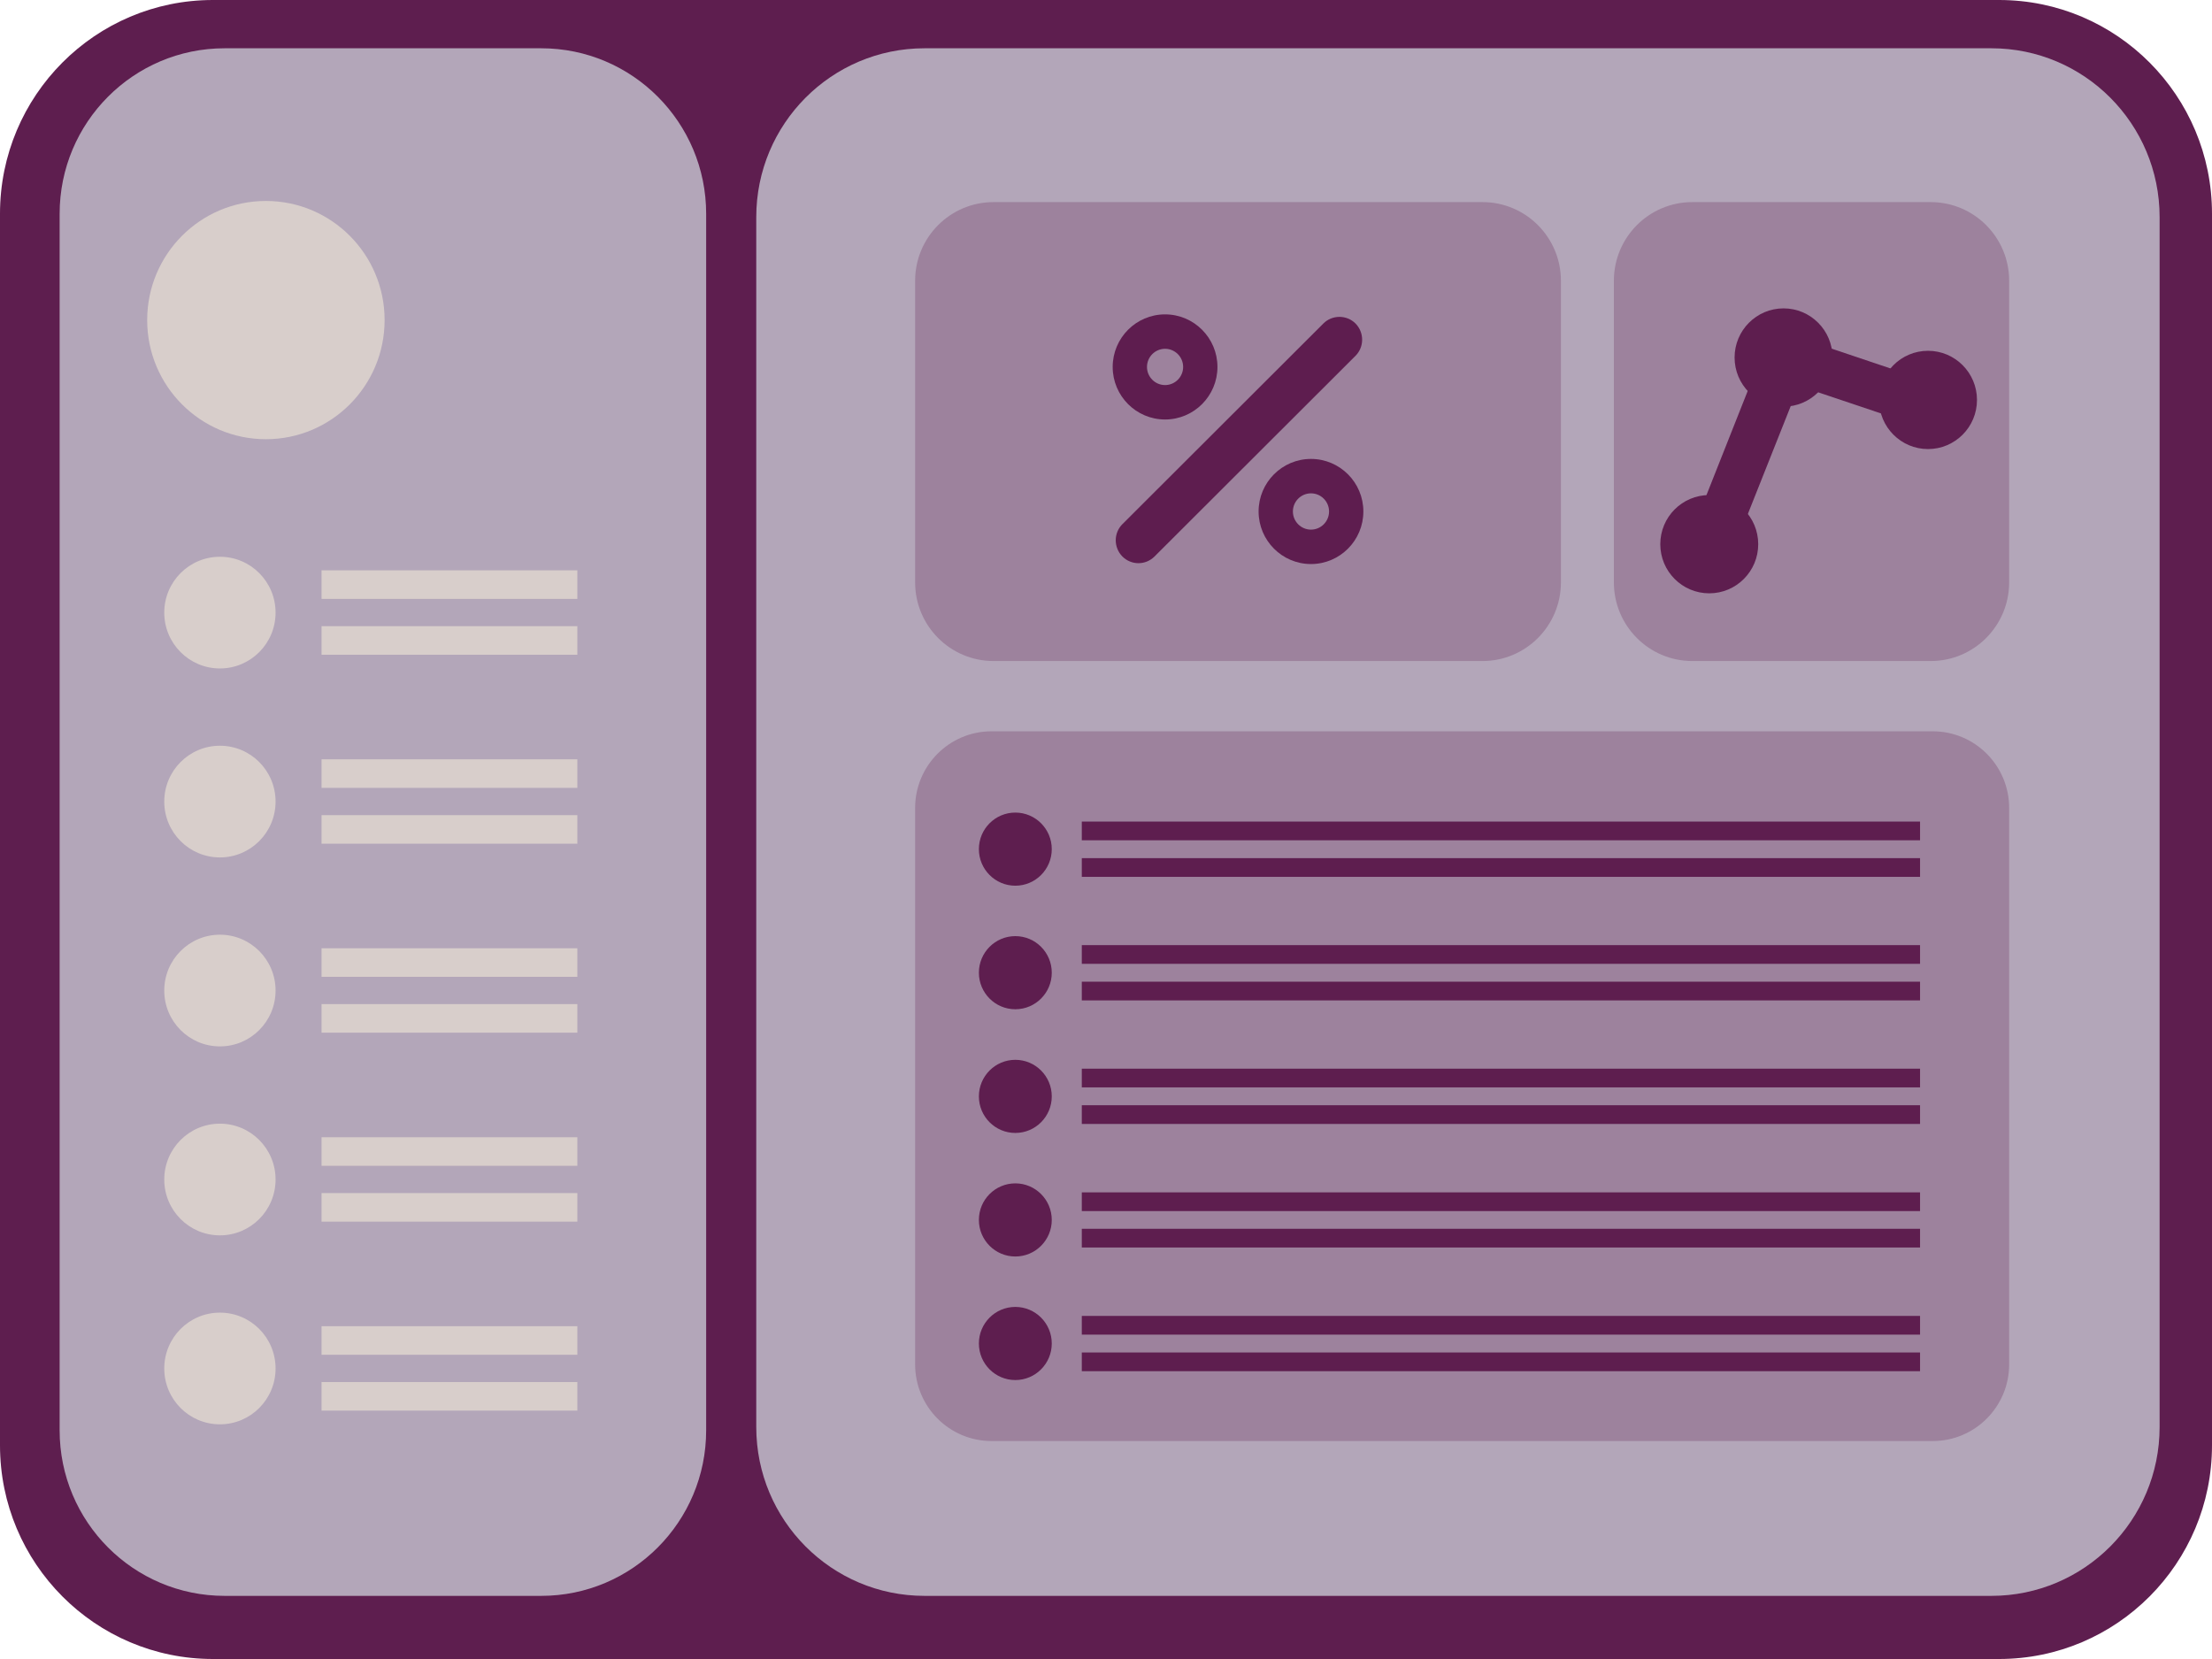 <svg viewBox="0 0 296 222" fill="none"
    xmlns="http://www.w3.org/2000/svg">
    <g clip-path="url(#clip0_673_260)">
        <path d="M267.505 0H28.495C12.758 0 0 12.802 0 28.593V193.407C0 209.198 12.758 222 28.495 222H267.505C283.242 222 296 209.198 296 193.407V28.593C296 12.802 283.242 0 267.505 0Z" fill="#5E1E4F"/>
        <path opacity="0.7" d="M72.419 6.46H30.057C17.864 6.46 7.98 16.378 7.98 28.612V191.4C7.98 203.634 17.864 213.552 30.057 213.552H72.419C84.611 213.552 94.495 203.634 94.495 191.4V28.612C94.495 16.378 84.611 6.46 72.419 6.46Z" fill="#D7E0E6"/>
        <path opacity="0.7" d="M266.475 6.46H123.713C111.279 6.46 101.199 16.575 101.199 29.052V190.96C101.199 203.437 111.279 213.552 123.713 213.552H266.475C278.91 213.552 288.99 203.437 288.99 190.96V29.052C288.99 16.575 278.91 6.46 266.475 6.46Z" fill="#D7E0E6"/>
        <path d="M35.581 58.773C44.355 58.773 51.467 51.636 51.467 42.833C51.467 34.029 44.355 26.892 35.581 26.892C26.808 26.892 19.695 34.029 19.695 42.833C19.695 51.636 26.808 58.773 35.581 58.773Z" fill="#D8CECB"/>
        <path d="M29.428 89.45C33.541 89.45 36.876 86.104 36.876 81.977C36.876 77.849 33.541 74.503 29.428 74.503C25.315 74.503 21.98 77.849 21.98 81.977C21.98 86.104 25.315 89.45 29.428 89.45Z" fill="#D8CECB"/>
        <path d="M77.258 76.319H43.029V80.142H77.258V76.319Z" fill="#D8CECB"/>
        <path d="M77.258 83.792H43.029V87.615H77.258V83.792Z" fill="#D8CECB"/>
        <path d="M29.428 114.737C33.541 114.737 36.876 111.391 36.876 107.263C36.876 103.136 33.541 99.79 29.428 99.79C25.315 99.79 21.98 103.136 21.98 107.263C21.98 111.391 25.315 114.737 29.428 114.737Z" fill="#D8CECB"/>
        <path d="M77.258 101.606H43.029V105.429H77.258V101.606Z" fill="#D8CECB"/>
        <path d="M77.258 109.079H43.029V112.902H77.258V109.079Z" fill="#D8CECB"/>
        <path d="M29.428 140.023C33.541 140.023 36.876 136.678 36.876 132.55C36.876 128.423 33.541 125.077 29.428 125.077C25.315 125.077 21.98 128.423 21.98 132.55C21.98 136.678 25.315 140.023 29.428 140.023Z" fill="#D8CECB"/>
        <path d="M77.258 126.893H43.029V130.715H77.258V126.893Z" fill="#D8CECB"/>
        <path d="M77.258 134.366H43.029V138.189H77.258V134.366Z" fill="#D8CECB"/>
        <path d="M29.428 165.31C33.541 165.31 36.876 161.964 36.876 157.837C36.876 153.71 33.541 150.364 29.428 150.364C25.315 150.364 21.98 153.71 21.98 157.837C21.98 161.964 25.315 165.31 29.428 165.31Z" fill="#D8CECB"/>
        <path d="M77.258 152.179H43.029V156.002H77.258V152.179Z" fill="#D8CECB"/>
        <path d="M77.258 159.653H43.029V163.475H77.258V159.653Z" fill="#D8CECB"/>
        <path d="M29.428 190.597C33.541 190.597 36.876 187.251 36.876 183.124C36.876 178.996 33.541 175.65 29.428 175.65C25.315 175.65 21.98 178.996 21.98 183.124C21.98 187.251 25.315 190.597 29.428 190.597Z" fill="#D8CECB"/>
        <path d="M77.258 177.466H43.029V181.289H77.258V177.466Z" fill="#D8CECB"/>
        <path d="M77.258 184.939H43.029V188.762H77.258V184.939Z" fill="#D8CECB"/>
        <path d="M152.343 75.363C151.562 75.363 150.781 75.058 150.19 74.465C149.009 73.261 149.009 71.33 150.19 70.145L177.086 43.291C178.267 42.106 180.209 42.106 181.39 43.291C182.571 44.495 182.571 46.426 181.39 47.611L154.495 74.465C153.905 75.058 153.124 75.363 152.343 75.363Z" fill="#5E1E4F"/>
        <path d="M175.429 75.478C171.563 75.478 168.42 72.324 168.42 68.444C168.42 64.564 171.563 61.411 175.429 61.411C179.296 61.411 182.439 64.564 182.439 68.444C182.439 72.324 179.296 75.478 175.429 75.478ZM175.429 66.017C174.096 66.017 173.01 67.106 173.01 68.444C173.01 69.782 174.096 70.872 175.429 70.872C176.763 70.872 177.849 69.782 177.849 68.444C177.849 67.106 176.763 66.017 175.429 66.017Z" fill="#5E1E4F"/>
        <path d="M155.904 56.135C152.037 56.135 148.895 52.982 148.895 49.102C148.895 45.222 152.037 42.068 155.904 42.068C159.771 42.068 162.914 45.222 162.914 49.102C162.914 52.982 159.771 56.135 155.904 56.135ZM155.904 46.674C154.571 46.674 153.485 47.764 153.485 49.102C153.485 50.44 154.571 51.529 155.904 51.529C157.237 51.529 158.323 50.44 158.323 49.102C158.323 47.764 157.237 46.674 155.904 46.674Z" fill="#5E1E4F"/>
        <path opacity="0.26" d="M198.381 27.045H132.952C127.156 27.045 122.457 31.76 122.457 37.577V77.924C122.457 83.741 127.156 88.456 132.952 88.456H198.381C204.177 88.456 208.876 83.741 208.876 77.924V37.577C208.876 31.76 204.177 27.045 198.381 27.045Z" fill="#5E1E4F"/>
        <path opacity="0.26" d="M258.628 97.86H132.686C127.037 97.86 122.457 102.455 122.457 108.123V182.569C122.457 188.238 127.037 192.833 132.686 192.833H258.628C264.278 192.833 268.857 188.238 268.857 182.569V108.123C268.857 102.455 264.278 97.86 258.628 97.86Z" fill="#5E1E4F"/>
        <path opacity="0.26" d="M258.361 27.045H226.456C220.66 27.045 215.961 31.76 215.961 37.577V77.924C215.961 83.741 220.66 88.456 226.456 88.456H258.361C264.157 88.456 268.856 83.741 268.856 77.924V37.577C268.856 31.76 264.157 27.045 258.361 27.045Z" fill="#5E1E4F"/>
        <path d="M135.866 118.521C138.559 118.521 140.743 116.33 140.743 113.628C140.743 110.926 138.559 108.735 135.866 108.735C133.173 108.735 130.99 110.926 130.99 113.628C130.99 116.33 133.173 118.521 135.866 118.521Z" fill="#5E1E4F"/>
        <path d="M256.933 109.939H144.762V112.443H256.933V109.939Z" fill="#5E1E4F"/>
        <path d="M256.933 114.832H144.762V117.336H256.933V114.832Z" fill="#5E1E4F"/>
        <path d="M135.866 135.054C138.559 135.054 140.743 132.863 140.743 130.161C140.743 127.459 138.559 125.268 135.866 125.268C133.173 125.268 130.99 127.459 130.99 130.161C130.99 132.863 133.173 135.054 135.866 135.054Z" fill="#5E1E4F"/>
        <path d="M256.933 126.472H144.762V128.976H256.933V126.472Z" fill="#5E1E4F"/>
        <path d="M256.933 131.365H144.762V133.869H256.933V131.365Z" fill="#5E1E4F"/>
        <path d="M135.866 151.606C138.559 151.606 140.743 149.415 140.743 146.713C140.743 144.011 138.559 141.82 135.866 141.82C133.173 141.82 130.99 144.011 130.99 146.713C130.99 149.415 133.173 151.606 135.866 151.606Z" fill="#5E1E4F"/>
        <path d="M256.933 143.005H144.762V145.509H256.933V143.005Z" fill="#5E1E4F"/>
        <path d="M256.933 147.898H144.762V150.402H256.933V147.898Z" fill="#5E1E4F"/>
        <path d="M135.866 168.139C138.559 168.139 140.743 165.948 140.743 163.246C140.743 160.544 138.559 158.353 135.866 158.353C133.173 158.353 130.99 160.544 130.99 163.246C130.99 165.948 133.173 168.139 135.866 168.139Z" fill="#5E1E4F"/>
        <path d="M256.933 159.557H144.762V162.061H256.933V159.557Z" fill="#5E1E4F"/>
        <path d="M256.933 164.431H144.762V166.935H256.933V164.431Z" fill="#5E1E4F"/>
        <path d="M135.866 184.672C138.559 184.672 140.743 182.481 140.743 179.779C140.743 177.077 138.559 174.886 135.866 174.886C133.173 174.886 130.99 177.077 130.99 179.779C130.99 182.481 133.173 184.672 135.866 184.672Z" fill="#5E1E4F"/>
        <path d="M256.933 176.09H144.762V178.594H256.933V176.09Z" fill="#5E1E4F"/>
        <path d="M256.933 180.983H144.762V183.487H256.933V180.983Z" fill="#5E1E4F"/>
        <path d="M230 76.472C229.295 76.816 228.476 76.892 227.676 76.625C226.076 76.09 225.238 74.35 225.772 72.764L235.029 49.389C236.057 46.349 239.353 44.706 242.381 45.738L257.943 50.975L258.629 52.657L254.896 53.039C255.124 51.376 256.648 50.21 258.324 50.44C259.981 50.669 261.143 52.198 260.915 53.88L260.724 56.193L259.524 57.951L240.705 51.625L231.524 74.733C231.257 75.535 230.686 76.147 230 76.491V76.472Z" fill="#5E1E4F"/>
        <path d="M228.724 79.396C232.343 79.396 235.277 76.453 235.277 72.821C235.277 69.19 232.343 66.246 228.724 66.246C225.105 66.246 222.172 69.19 222.172 72.821C222.172 76.453 225.105 79.396 228.724 79.396Z" fill="#5E1E4F"/>
        <path d="M238.668 54.415C242.286 54.415 245.22 51.472 245.22 47.84C245.22 44.209 242.286 41.265 238.668 41.265C235.049 41.265 232.115 44.209 232.115 47.84C232.115 51.472 235.049 54.415 238.668 54.415Z" fill="#5E1E4F"/>
        <path d="M258 60.092C261.618 60.092 264.552 57.148 264.552 53.517C264.552 49.886 261.618 46.942 258 46.942C254.381 46.942 251.447 49.886 251.447 53.517C251.447 57.148 254.381 60.092 258 60.092Z" fill="#5E1E4F"/>
    </g>
    <defs>
        <clipPath id="clip0_673_260">
            <rect width="296" height="222" fill="white"/>
        </clipPath>
    </defs>
</svg>
